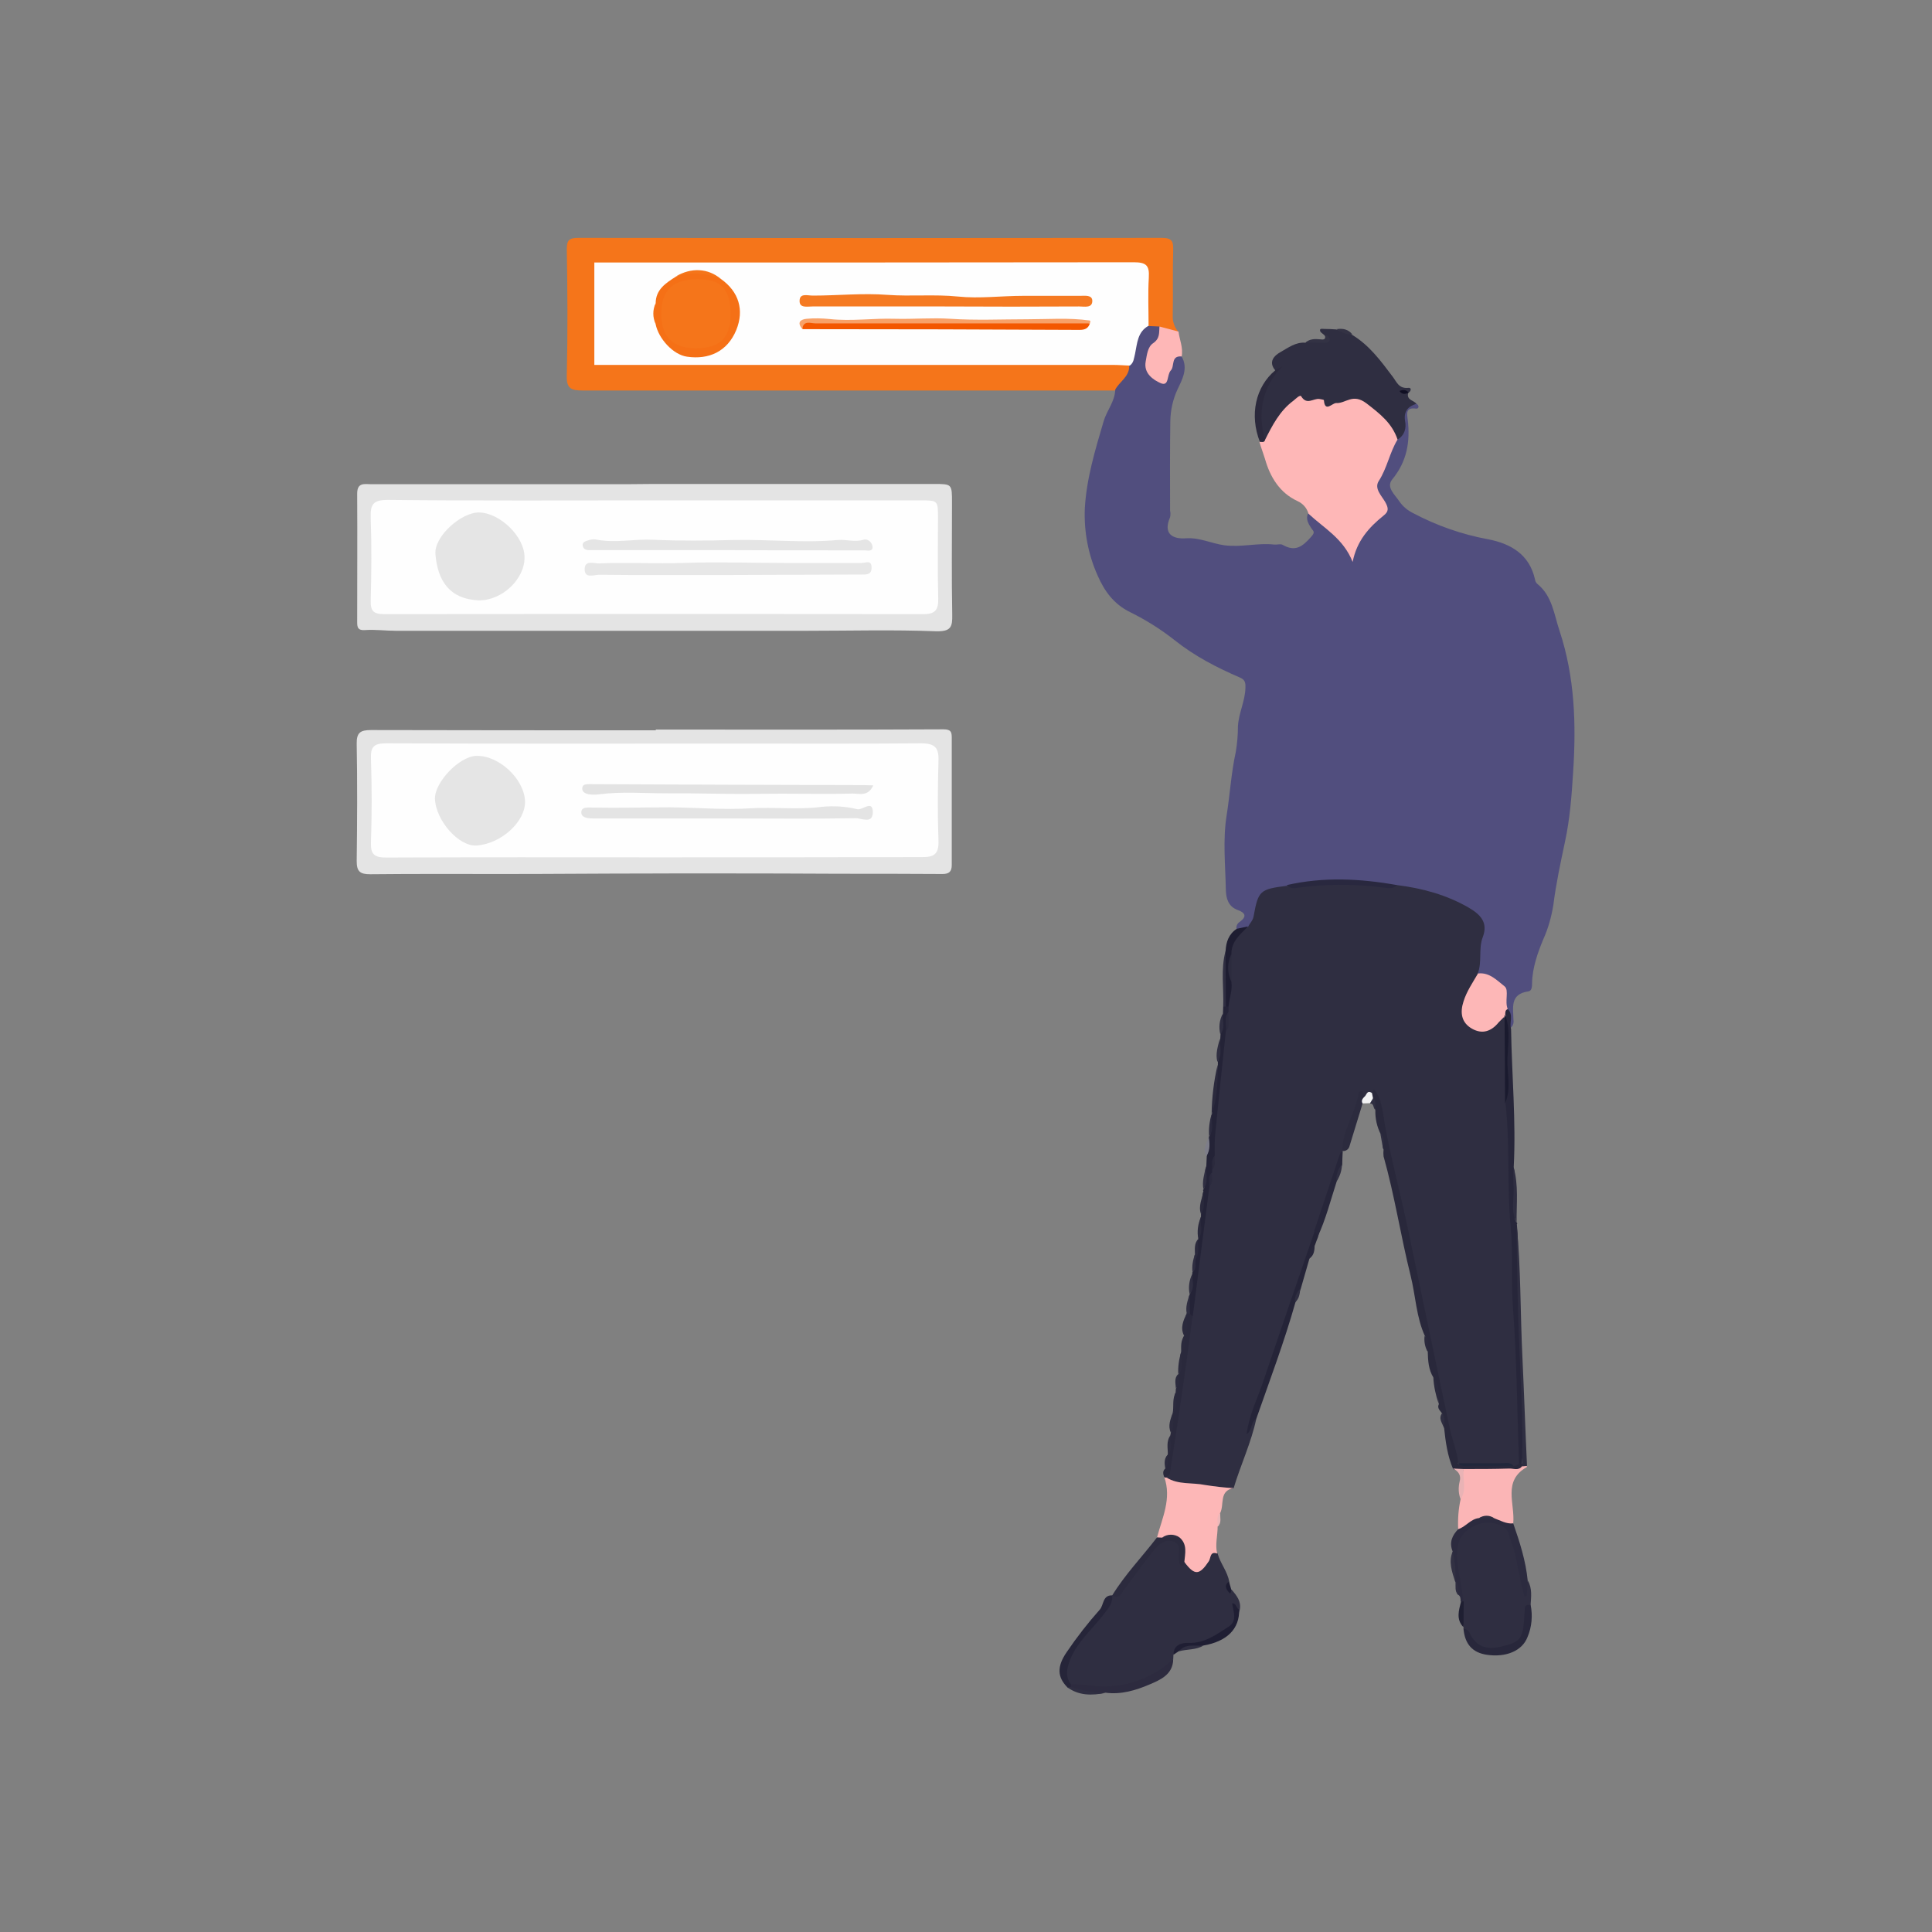 <svg xmlns="http://www.w3.org/2000/svg" xmlns:xlink="http://www.w3.org/1999/xlink" id="Ebene_1" x="0px" y="0px" viewBox="0 0 800 800" xml:space="preserve">
<rect x="0" y="0" width="800" height="800" fill="#808080" stroke="none"/>
<g>
	<path fill="#514E7E" d="M512,384.6c-0.2-1.2,0.4-2.3,1.4-2.9c3.1-2.3,2.1-3.8-0.9-4.9c-3.9-1.4-4.8-4.8-4.9-8.2   c-0.2-10.3-1.3-20.8,0.3-30.8c1.4-8.8,1.9-17.7,3.8-26.4c0.6-3.5,0.9-7.1,0.9-10.6c0.3-5.6,3-10.5,3.1-16c0.1-2.2-0.2-3.4-2.4-4.3   c-9.5-4.1-18.6-8.8-26.9-15.4c-5.7-4.5-11.9-8.4-18.4-11.6c-6.9-3.4-10.7-8.8-13.5-15.2c-3.9-8.7-5.7-18.2-5.3-27.8   c0.7-12.4,4.3-24.2,7.8-36.1c1.3-4.4,4.6-8.1,4.8-12.9c-0.6-4.7,4.4-6.9,5.1-11c1.5-2.9,1.8-6,2.7-9.1c1-3.3,2.4-6.3,6-7.5   c1.4-0.4,3-0.2,4.3,0.5c2.5,2.7,1.5,5.2-0.4,7.7c-1.9,2.2-3,4.9-3.3,7.7c-0.3,2.6,1.3,5,3.7,5.9c2.9,0.9,2.8-2.3,3.7-4   c1.3-2.3,1.2-6.2,5.6-4.2c3,4.9,0.3,9.7-1.6,13.7c-1.9,4.1-2.9,8.5-3,13.1c-0.2,12.4-0.1,24.7-0.1,37.1c0.2,0.9,0.2,1.9,0,2.8   c-3,6.9,1.1,9.1,6.6,8.7c5.7-0.4,10.6,2.2,16,2.9c7,0.9,13.7-1.1,20.6-0.3c1.1,0.1,2.5-0.4,3.4,0.1c5.2,3,8.2,0.8,11.8-3.3   c1.9-2.1,0.9-2.3,0-3.7c-1.1-1.7-2.3-3.7-1.3-5.9c0.8-0.7,1.9-0.7,2.6,0c4.6,4.3,9.7,8,13.7,12.9c1.1,1.3,2.3,2.6,1.8,3.7   c1-5.7,4.2-10.8,9-14.1c3.4-2.5,4.4-5.5,2-9.3s-2-7.7,0.6-11.3c3-4.2,2.7-10,6.5-13.8c1.7-2,2.6-4.7,2.4-7.3   c-0.1-4.3,1.5-6.8,6.2-6.4c1.5,0.8,1.1,2.3-0.1,2.1c-4.3-0.6-3.7,2.1-3.4,4.5c1.1,9.2-0.3,17.4-6.4,24.8c-2.7,3.3,1.2,6.4,3,9.2   c1.4,2,3.3,3.6,5.5,4.7c9.8,5.2,20.3,8.9,31.2,10.9c9.3,1.8,17.1,6.2,19.4,16.6c0.1,0.7,0.4,1.4,1,1.9c6.2,5,6.9,12.7,9.2,19.5   c6.3,19,6.9,38.7,5.6,58.4c-0.6,9.6-1.3,19.3-3.4,29c-1.8,8.5-3.7,17.3-4.8,26.1c-0.8,4.8-2.1,9.6-4.1,14   c-2.3,5.5-4.6,11.9-4.7,18.3c0,1.4-0.1,3.2-1.5,3.4c-7.8,1.1-6.3,6.8-6.2,11.9c0.2,1.3-0.3,2.6-1.4,3.4c-2.3-2-1.1-5-2.2-7.3   c-0.1-8.3-5.4-12.6-12.1-15.9c-0.2-4.6,0-9.1,0.8-13.6c1.3-7.3,0.7-8.9-5.7-12.6c-8.9-5-18.7-7.5-28.8-8.7   c-14.6-2.5-29.2-3.2-43.7,0c-2.4,0.3-4.8,0.8-7.2,1.5c-3.3,0.6-5.7,3.4-5.9,6.7c-0.4,3-0.7,6.1-3.6,8   C515.5,384.9,513.9,385.8,512,384.6z"></path>
	<path fill="#2F2E41" d="M578.5,366.5c10.4,1.3,20.4,4,29.6,9.3c4.8,2.8,8.2,6.1,5.9,12.2c-1.9,4.9-0.2,10.3-2.1,15.1   c0.7,2.3-0.7,4-1.7,5.8c-1.3,2.3-2.3,4.8-3.1,7.3c-1,3.3-0.2,6,2.7,7.9s5.6,1.4,8.4-0.4c1.7-1.1,3.6-5.2,6-0.6   c0,11.3,0.7,22.5,0.6,33.8c0.6,25.9,1.5,51.7,2.6,77.6c1,23.6,1.7,47.2,2.7,70.7c-0.4,1.5-1.7,2.5-3.2,2.5   c-7.5-1.1-15.2,0.6-22.6-1.1c-4.4-5.2-4.8-11.9-5.9-18c-4.1-21.6-9.2-43-13.7-64.6c-4.6-21.5-9.7-42.6-14-64   c-0.4-2.2-0.4-4.6-2.2-6.3c-1.4-0.1-2.3,1.5-3.8,1.2c-2.2,0.1-1.9,1.8-2.3,3.2c-2.2,6.2-3.9,12.5-6.6,18.4l0.1-0.1   c-2.8,11.4-7.1,22.3-10.6,33.4c-3.1,6.7-5.2,13.7-7.4,20.8c-4.1,12.8-8.6,25.5-12.7,38.4c-2.3,7.2-5,14.3-7.7,21.2   c1-0.5,0.4-3.1,2.7-2.7c-2.1,9.9-6.5,19.1-9.4,28.8c-7.9,2-15.6-0.4-23.4-1.1c-1.9-0.1-3.6-1.4-4.2-3.2c2.2-18.3,5.3-36.5,7.7-54.7   c0.6-4.1-0.6-8.4,1.5-12.4c2.3-15.8,5.1-31.5,6.1-47.5c0.1-1.7,1.1-3.2,1.1-5c0.4-2.1,0.7-4.2,0.9-6.4c0.1-0.6,0.2-1.2,0.4-1.8   c0.8-2.1,0.5-4.3,0.5-6.4c1.4-16.6,2.8-33.2,5.1-49.7c0.6-2.8,0.7-5.7,1.1-8.5c0-0.9,0-1.9,0-2.8c0.1-3.4,1-6.9,0.7-10.3   c0-3.4-0.1-7,0.1-10.4c0.5-5.6,2.8-10.1,8.4-12.3c0.7-1.5,2-2.6,2.3-4.4c1.9-10.6,2.6-11.2,13.7-12.6c8,0.8,15.7-1.6,23.7-1.4   C563.9,365.4,571.1,367.5,578.5,366.5z"></path>
	<path fill="#F5751A" d="M480.1,135.2l-4.6-0.2c-1.7-1.6-1.7-3.8-1.8-5.8c-0.1-3-0.1-6.1-0.1-9.2c0-9.2-0.1-9.3-9.2-9.3   c-48.5,0-97,0-145.5,0c-21.9,0-43.9,0.1-65.8-0.1c-4.5-0.1-5.3,1.1-5.1,5.4c0.5,8.6,0.2,17.2,0.2,25.8c0,7.6,0,7.6,7.6,7.6   c66.2,0,132.5,0,198.7,0c2.5,0,5-0.1,7.4,0.1c2.1,0.1,4.3,0.1,5.7,2.1c0,4.6-4.3,6.5-6,10.1c-73.4,0-146.9,0-220.3,0   c-5,0-6.8-0.9-6.6-6.4c0.4-17.4,0.3-34.7,0-52.1c0-3.8,1-4.7,4.8-4.7c80.5,0.1,161,0.1,241.5,0c3.7,0,4.9,0.9,4.8,4.7   c-0.3,9.2,0,18.3-0.2,27.5c-0.1,2.4,0.7,4.8,2.3,6.7C484.7,139.1,482.4,137.1,480.1,135.2z"></path>
	<path fill="#E4E4E4" d="M270.5,200.4h116.2c7.5,0,7.5,0,7.5,7.7c0,15.5-0.2,30.9,0.1,46.4c0.1,5.1-0.5,7-6.6,6.9   c-18-0.7-36-0.2-54.1-0.2h-87.9c-27.2,0-54.4,0-81.6,0c-4.3,0-8.7-0.6-13-0.3c-2.9,0.2-3.2-1.1-3.2-3.3c0-17.7,0.1-35.5,0-53.2   c0-4.8,3.1-3.9,5.9-3.9c35.1,0,70.2,0,105.3,0L270.5,200.4z"></path>
	<path fill="#E4E4E4" d="M271.6,302.1c39.7,0,79.3,0.1,119-0.1c3.2,0,3.5,1.1,3.5,3.5c0,17.6,0,35.1,0,52.7c0,2.7-1.1,3.7-3.8,3.7   c-14.3-0.1-28.5-0.1-42.8-0.1c-8.1,0-16.3-0.1-24.4-0.1c-18,0-36.1-0.1-54.1,0c-20,0-39.9,0.2-59.9,0.2c-18.6,0-37.2-0.1-55.8,0.1   c-4.2,0-5.6-1.1-5.6-5.4c0.2-16.2,0.3-32.4,0-48.6c-0.1-4.7,1.6-5.7,5.9-5.7c39.3,0.1,78.6,0.1,117.9,0.1L271.6,302.1z"></path>
	<path fill="#FEB7B7" d="M578.7,182c-3.3,5.4-4.3,11.8-7.8,17.2c-2,3.1,1.3,6.2,2.7,8.7s1.5,3.9-0.7,5.6   c-6.1,4.9-11.1,10.5-12.8,19.2c-3.8-9.7-11.9-14-18.3-20c-0.6-2.3-2.3-4.2-4.5-5.2c-7.4-3.4-11.4-10-13.5-17.5   c-0.7-2.3-1.6-4.6-2.3-7c0.7-0.8,1.1-1.8,1.6-2.6c2.4-4.6,4.6-9.2,8.5-12.8c4.2-3.9,11.7-6,16.4-3.1c2.7,1.8,4.6,1.2,6.7,0.2   c4.7-2.2,8.8-2.1,12.9,1.6c3.9,3.4,9.3,5.3,10.8,11.1C578.9,179.2,579.6,180.5,578.7,182z"></path>
	<path fill="#2F2E41" d="M485.9,685.2c0,0.6-0.1,1.2-0.1,1.9c-3.1,5.7-8.5,8.7-14.4,10.3c-9,2.5-18.2,3.8-27.4,1   c-3.2-1.9-3.9-4.5-3.1-8.2c1.1-5.3,4.3-9.2,7.5-13.2c4.3-5.3,9.1-10.2,12.2-16.4l0,0c5.7-3.4,8.3-9.5,12.4-14.3   c2.2-2.6,3.9-5.6,6.7-7.6c5-3.7,9-2,10,4.1c0.2,1.4-0.3,3.2,1.6,3.8c3.5,3.7,6,2.3,8.4-1.4c0.9-1.4,1.6-4.4,4.5-1.9   c1.1,4.1,4.1,7.4,4.8,11.7c-0.6,1.4-0.5,2.6,1.1,3.4c2,2.3,3.9,4.7,3.3,8c-2.9,11-11.5,14-21.4,15.2   C489.6,681.9,486.7,682.1,485.9,685.2z"></path>
	<path fill="#2F2E41" d="M578.7,182c-2.3-6.8-7.2-10.6-12.9-15c-5.7-4.3-8.5,0.1-12.5-0.1c-1.6-0.1-4.7,4.1-5.1-1.2   c0-0.2-1.3-0.4-1.9-0.5c-2.5-0.3-5.2,2.7-7.5-1.1c-0.5-0.8-2.2,1-3.2,1.8c-5.7,4.2-8.8,10.3-11.9,16.5c-5.1-7.1-3.1-19.4,4.5-27.8   c0.5-0.6,0,0.2,0.4-0.4c0.2-0.4-0.1-0.7-0.5-0.8c-3.1-3.6-0.4-6.2,2.1-7.6c3.2-1.8,6.3-4.2,10.3-3.9c2.2-1.1,4.5-0.3,6.7-0.5   c1.9-0.2,3-0.9,1.1-2.7c-0.6-0.6-1.7-1.1-1.7-1.9c-0.1-0.9,1-0.6,1.7-0.6c1.6,0,3.3,0.1,4.9,0.2c2.2,0.7,4.6,0.9,6.6,2.2   c7.2,4.3,12,10.9,16.9,17.4c1.6,2.1,2.5,5,6.4,4.6c1.5-0.2,1.3,1.4,0,2.1c-0.1-0.1-0.3-0.2-0.4-0.3c0.7,0.3-0.2-0.1,0.4,0.3   c-0.8,3,2.3,3,3.4,4.5c-3.5,1.1-5.3,3.1-4.7,7.1C582.4,177.2,581.7,180.2,578.7,182z"></path>
	<path fill="#2F2E41" d="M632.7,654.6c1.8,3.2,1.3,6.6,1.1,9.9c-1.8,3.2-1.3,6.8-2,10.2c-1.1,5.6-4.3,7.8-9.6,8.6   c-5.6,0.8-10.6,0.6-13.7-4.9c-0.8-1.3-1.1-2.8-2.3-3.8c-0.2-0.1-0.3-0.3-0.2-0.6c0-0.1,0.1-0.1,0.1-0.2c-1-3.2-1.2-6.7-0.6-10   c-0.5-5.5-2.8-10.6-2.9-16.1c0-4.1-0.9-8.5,1.6-12.2c3.4-5.3,12-7.7,18-5.3c2,0.8,3.5,2.4,4.1,4.4c2,6.4,4.1,12.7,5,19.3   C631.3,655.1,631,657.2,632.7,654.6z"></path>
	<path fill="#FDB7B7" d="M504,643.3c-3-1.1-2.6,1.8-3.4,3.1c-3.9,5.9-5.9,6.1-10.1,0.5c-2.6-2.5,0.2-6.6-2.7-9.1   c-2.1-1.8-4.3-1.1-6.6-0.4c-0.8,0.2-1.6-0.1-2.1-0.8c2.2-8.2,6.1-16.1,3-25c0.5-0.6,0.8-0.5,0.9,0.2c4.9,3.1,10.7,2,16,3.1   c3.9,0.6,7.9,1.1,11.9,1.3c-6.2,1-3.9,6.7-5.6,10.2c-1.3,1.7,0.2,4-1.1,5.7C504.2,635.9,503.1,639.6,504,643.3z"></path>
	<path fill="#29283B" d="M626.7,607c0.9,0.1,1.8-0.3,2.3-1.1c0.4-0.3,1.1-0.2,1.4,0.2c0.1,0.1,0.1,0.2,0.2,0.4   c0.1,0.7-0.1,1.4-0.6,1.9c-7.7,2.3-15.6,1.7-23.4,1.2c-1.5-0.9-3.4-0.5-4.9-1.3c-2.3-5.4-3.1-11.1-3.7-16.8c-0.7-2-0.4-4.1-0.8-6.1   c-0.7-1.2-2.3-2.2-1.4-4c-0.6-3.7-0.6-7.4-2.2-10.9c-2.1-3.3-2.3-7.1-2.4-10.8c-1.1-2,0.4-4.4-1.1-6.3c-3.7-8-3.9-16.8-6-25.2   c-4.1-16.4-6.6-33.1-11.2-49.4c-0.1-0.9-0.1-1.9,0-2.8c-1.1-1.9,0.4-4.4-1.1-6.2c-1.6-3.1-2.4-6.6-2.3-10.1c-0.4-1.5-1-3-1.7-4.5   c-0.2-0.8-0.1-1.6,0.4-2.3c0.3-0.9,0.3-2.8,1.7-0.6c2.7,4.5,2.8,9.8,3.8,14.8c2.7,14.5,6.6,28.7,9.6,43.2   c5.7,27.2,11.3,54.4,17.1,81.5c1,4.8,3.1,9.3,3.4,14.3c5.4,1.4,10.8,0.2,16.2,0.6C622.2,606.6,624.5,605.9,626.7,607z"></path>
	<path fill="#FBB5B6" d="M606.1,608.3c6.3,0,12.6,0,18.8-0.2c1.8-0.1,3.8,1,5.3-0.9c0.6-0.9,1.3-0.9,2-0.2c0,0.2,0.1,0.5,0,0.5   c-10.1,5.7-4.8,15.2-5.6,23.3c-2.9,2.3-5.1-1.1-7.7-0.9c-1.8-0.9-4-1-5.9-0.2c-3.4,0.1-5.3,4.5-9.2,3.6c-0.2-4.2,0.1-8.4,1-12.5   C605.7,616.6,604.5,612.3,606.1,608.3z"></path>
	<path fill="#27263A" d="M630.2,605.9H629c-0.8-21.4-0.9-42.9-2.5-64.2c-0.9-11.5,0.1-22.8-1-34.1c-1.6-16.8-0.2-33.8-2.1-50.6   c0.9-12,0.9-24,0-36c-0.8-1.4-1-2.6,1-3.1c2.4,2.4,0.5,5.6,1.3,8.2c0.3,19.1,2.1,38.1,1.1,57.2c1.2,5.8,0.2,11.7,0.6,17.5   c0.1,1.8-0.7,3.8,0.7,5.5l0.2,0.3l-0.2,0.3c1,9.9-0.1,19.8,0.9,29.6c1.3,12.9,0.4,25.8,1.5,38.7   C631.4,585.4,631.3,595.7,630.2,605.9z"></path>
	<path fill="#FEB7B7" d="M480.1,135.2l7.9,2.1c0.4,3.4,2,6.7,1.3,10.3c-4.6-0.4-2.8,4-4.5,5.8s-0.6,6.7-4.1,5.3   c-3.2-1.4-7.2-4.1-6.3-9c0.5-2.7,0.8-6.1,3.1-7.6C480.4,140.1,479.9,137.7,480.1,135.2z"></path>
	<path fill="#242337" d="M501.9,484.4v1.1c-1.4,1.7,0.2,4-1.1,5.7c-2.3,17.9-4.6,35.9-6.9,53.8c-1.3,0.2-1.7-0.5-1.7-1.7   c0.2-2.5-0.5-5.1,0.5-7.6v0.1c1.5-2.6-0.1-5.7,1.1-8.4c-0.2-0.2-0.2-0.5,0-0.6l0.1-0.1c1.4-1.8,0-4.1,1-5.9   c1.8-2.4-0.2-5.4,1.3-7.8l0,0c1.1-3-0.1-6.2,1.1-9.2v-1.1c0.9-3.1,0.1-6.4,1-9.5l-0.2-0.4l0.3-0.4c1.4-3-0.1-6.4,1.1-9.5l0.2-4.2   c0.4-2.7,0.2-5.5,0.9-8.2l0.2,0.1c1.5-3-0.2-6.3,1-9.3v0.1c1.4-6.8,1.5-13.7,2.5-20.5v-1.3c0.9-3.1,0.1-6.5,1-9.6l0.1-1.8   c0.8-2.8,0.1-5.7,1-8.5l0.1-2.9c0.3-0.4,0.7-0.6,1.1-0.7c0.5,0.1,0.9,0.3,1.1,0.6v2.3c-1.5,2.5,0.3,5.5-1.1,8   c-1.5,14.2-3,28.3-4.4,42.5c-0.3,3-0.2,6-0.2,9.1C501.6,480.4,503.2,482.7,501.9,484.4z"></path>
	<path fill="#252438" d="M520.2,587.5c-2.4,1.3-1.5,4.6-4,6.4c0.9-7.5,4.1-13.9,6.4-20.5c7.2-21.3,14.5-42.5,21.8-63.7   c2.4,0,1.6,1.5,1.3,2.7c-0.4,1-0.8,2-1.1,2.9c-1.1,1.8-0.9,4.2-2.4,5.9c-1.2,4.2-2.4,8.3-3.6,12.5c-0.8,1.8-1.2,3.8-2.2,5.6   C531.8,555.6,525.8,571.5,520.2,587.5z"></path>
	<path fill="#2C2B3F" d="M618.8,628.7c2.5,0.9,4.9,2.4,7.8,2.1c2.7,7.8,5.2,15.5,6,23.8l-0.4,6.2l-1,0.2c-1.1-4.9-2.5-9.7-3.2-14.6   c-0.5-4-2.3-7.6-3.4-11.5c-1.1-4.2-9.3-5.7-14.3-3c-6.6,3.5-8.2,8.6-6.3,18.8c0.8,4.1,1.4,8.2,2,12.3c-0.2,0.3-0.5,0.4-0.9,0.3   c-0.1-0.1-0.2-0.2-0.3-0.3c0-1.1,0-2.1-1.1-2.7c-1.4-1.6,0.2-3.8-1.1-5.3l0,0c-0.3-4.2-1.9-8.3-1.1-12.6c-1.5-3.7-0.2-6.6,2.3-9.2   c3.2-1,5.1-4.2,8.6-4.6C614.5,627.9,616.7,627.9,618.8,628.7z"></path>
	<path fill="#2F2E41" d="M630.2,605.9c0.7-19.8-0.9-39.5-1.5-59.2c-0.4-13.3-0.6-26.5-0.7-39.8c1.8,18.3,1.5,36.8,2.4,55.1   c0.7,15,1.2,30,1.9,45l-2,0.2L630.2,605.9z"></path>
	<path fill="#28273B" d="M606,674.5c1.2,0,2.2,0.7,2.6,1.8c2.6,5.5,6.9,6.9,12.6,5.6c8.7-2,9.5-3,10.1-14.3c0.1-3,0.1-3,2.5-3.1   c0.9,4.5,0.5,9.2-1.3,13.4c-2.2,5.7-8.9,8.5-16.9,7.3C609.7,684.3,606.6,680.8,606,674.5z"></path>
	<path fill="#2A293C" d="M492.7,544l1.1,1.1c-1.1,8.4-2.2,16.9-3.4,25.2c-1.9,13.3-3.9,26.6-6,39.9c-0.1,0.6-0.9,1.1-1.4,1.7   l-0.9-0.2c-0.5-1.3-0.8-2.5,0.4-3.6c1.1-1.8-0.3-4,1-5.7l0,0c1.1-2.6,0-5.5,1.1-8l0.2-1.1c0.6-2.7,0-5.5,0.8-8.2l-0.1,0.1   c2-2.6,0-5.9,1.3-8.6c0-0.5,0.1-1.1,0.1-1.6c1.1-1.8-0.1-4.1,1-5.9v0.1c2-2.9-0.1-6.3,1.2-9.3L489,560c1.9-2-0.2-4.8,1.3-6.9l0,0   c0.2-3.1,0-6.3,1.1-9.3h-0.1c0.3-0.3,0.8-0.3,1.1,0C492.6,543.9,492.7,543.9,492.7,544z"></path>
	<path fill="#2D2B3F" d="M443.4,697.4c5.2-0.2,10.3,1.3,15.7,0.9c9.9-0.5,19.4-4.5,26.7-11.2c-0.1,6.4-5.6,8.6-9.8,10.4   c-5.6,2.4-11.8,4.3-18.3,3.4c-4.9,1.1-9.5-0.1-14-1.8C443.1,698.8,443,698,443.4,697.4C443.4,697.5,443.4,697.4,443.4,697.4z"></path>
	<path fill="#2C2B3E" d="M488.4,636.6c3.4,2.9,2.3,6.7,2,10.3c-0.1,0.7-0.3,1.8-1.1,1.5c-1.1-0.4-1.1-1.8-1.2-2.9   c-0.4-2.6,1.4-6.2-2.5-7.3c-3.6-1-6.1,1.6-8.1,4.1c-4.2,5.3-8.2,10.7-12.2,16.2c-1.2,1.7-2.1,3.8-4.8,2.2   c5.3-8.7,12.4-16,18.6-24.1l2.1,0.1C483.5,635.9,486.1,635.9,488.4,636.6z"></path>
	<path fill="#262539" d="M443.4,697.4c0,0.4,0,0.7,0,1.1c-0.3,0.4-0.8,0.6-1.3,0.3c-0.1,0-0.1-0.1-0.2-0.2c-4-4.1-4.4-8.4-0.2-14.5   c4.2-6.2,8.8-12.1,13.7-17.6c1.7-1.9,1.1-6,5.1-5.9c0.4,3.4-1.7,5.5-3.6,8c-4.9,6.4-11.4,11.7-14.2,19.7   C441.6,691.7,441.3,694.6,443.4,697.4z"></path>
	<path fill="#2B293C" d="M528.1,153.3l2.9-1.6c-8.5,8.8-10.3,19.1-7.2,30.6c-0.4,1.1-1.4,0.6-2.1,0.7   C517.3,171.8,519.9,160.1,528.1,153.3z"></path>
	<path fill="#27263A" d="M545.5,512.4c-0.1-1.1-0.2-2.1-1.3-2.7c3.4-10.3,6.9-20.6,10.3-30.9c0.3-0.9,0.5-1.8,1.5-2.2   c-0.1,1.9-0.2,3.8-0.2,5.6c-1,2.3-1.1,4.8-2.3,7C551,496.9,549,504.9,545.5,512.4z"></path>
	<path fill="#1F1E33" d="M485.9,685.2c0.1-4.2,3.3-5,6.3-4.9c6.6,0.2,11.5-3.5,16.5-6.7c3.8-2.4,2-6.3,1.5-9.7   c1.9,0,1.6,2.1,2.9,2.6c0.2,8-5,13.2-14.9,14.9c-3.3,1.1-7.1,0.3-10.2,2.4L485.9,685.2z"></path>
	<path fill="#2C2B3E" d="M555.8,476.6c0-8.5,5.4-15.5,6.7-23.6c0.1-0.8,0.6-1.5,1.5-1.1s0.7,1.6,0.8,2.5s-0.1,1.8-0.6,2.6   c-1.8,5.9-3.6,11.7-5.4,17.6C558.5,475.9,557.2,476.8,555.8,476.6z"></path>
	<path fill="#1E1D31" d="M508.7,416.8h-1.1c-0.9-7.7-0.9-15.4-0.1-23.1c0.2-3.7,1.3-6.9,4.6-9.1l4.7-1c-3.2,3.3-7,6.2-6.9,11.5   c-1,3.8-1,7.7,0,11.5C510.4,410.1,509,413.4,508.7,416.8z"></path>
	<path fill="#2F2E41" d="M507.5,393.7l0.1,23.1h-1.1C506.8,409.1,505.4,401.3,507.5,393.7z"></path>
	<path fill="#2F2E41" d="M628,506.2c-2.7-5-0.8-10.4-1.3-15.6c-0.1-2.5-0.1-5,0-7.4C628.9,490.8,627.9,498.5,628,506.2z"></path>
	<path fill="#E9B3B5" d="M606.1,608.3c-0.6,4.1,1.4,8.5-1.3,12.5c-0.9-2.3-1-4.8-0.4-7.3c0.7-2.5-0.4-4.3-2.8-5.4L606.1,608.3z"></path>
	<path fill="#2B2A3D" d="M504.2,440.9c0.1,7-0.1,13.9-2.5,20.5C501.8,454.5,502.6,447.6,504.2,440.9z"></path>
	<path fill="#2F2E41" d="M442,698.7l1.5-0.2c4.6,1.6,9.4,2.5,14.3,2.5C452.2,702.1,446.8,702.2,442,698.7z"></path>
	<path fill="#1F1F32" d="M605,663.1h1.1l-0.1,10.7C602.8,670.5,604.1,666.8,605,663.1z"></path>
	<path fill="#323143" d="M601.5,642.5c1,4.1,1.4,8.4,1.1,12.6C601.3,651,599.7,646.8,601.5,642.5z"></path>
	<path fill="#333244" d="M548.5,138.6c1.1,0.3,2.2,0.9,2.1,2.2c-0.1,1.1-1.3,1.1-2.2,1.1l-7.8-0.1c1.8-1.5,3.8-1.5,6-1.3   C547.9,140.7,549.3,140.7,548.5,138.6z"></path>
	<path fill="#2F2E41" d="M488.1,683.8c2.8-3.4,6.7-2.1,10.2-2.4C495.2,683.3,491.5,682.8,488.1,683.8z"></path>
	<path fill="#2B2A3D" d="M491.4,543.8c-0.3,3.1,1.2,6.4-1.1,9.3C488.6,549.8,490,546.8,491.4,543.8z"></path>
	<path fill="#F3F3F4" d="M564.2,456.9c-0.6-1.1-0.1-1.8,0.6-2.6c1.1-0.6,1.1-3.2,3.3-1.7c0.1,0.7,0.3,1.3,0.4,2   c0.3,1.1-0.5,1.7-1.3,2.2L564.2,456.9z"></path>
	<path fill="#2A293C" d="M498.3,493.2c-0.2,3.2,1.1,6.5-1,9.5C496.1,499.4,497.8,496.4,498.3,493.2z"></path>
	<path fill="#2F2E41" d="M505.1,430.1c-0.1,3.2,1.2,6.6-1,9.6C503.2,436.4,504.3,433.3,505.1,430.1z"></path>
	<path fill="#2B2A3D" d="M593.5,570.3c2.7,3.2,2.4,7.1,2.2,10.9C594.5,577.7,593.7,574.1,593.5,570.3z"></path>
	<path fill="#7D7D89" d="M500.5,470.5c0.4,2.8,0.7,5.6-0.9,8.2C497.6,475.8,500,473.3,500.5,470.5z"></path>
	<path fill="#2A293C" d="M497.3,503.9c-0.5,3,1.1,6.3-1.1,9.2C495.6,510,496,506.8,497.3,503.9z"></path>
	<path fill="#2F2E41" d="M499.4,482.9c-0.2,3.2,1.2,6.6-1.1,9.5C497.7,489.2,498.7,486.1,499.4,482.9z"></path>
	<path fill="#2F2E41" d="M506.3,419.8c-0.1,2.9,1.2,5.9-1,8.5C504.6,425.4,504.9,422.4,506.3,419.8z"></path>
	<path fill="#2C2B3E" d="M489.1,559.8c-0.3,3.1,1.5,6.5-1.2,9.3C487.7,566,488.2,562.8,489.1,559.8z"></path>
	<path fill="#2C2B3E" d="M485.6,585c-0.1,2.7,1,5.6-0.8,8.2C483.5,590.3,484.7,587.7,485.6,585z"></path>
	<path fill="#2C2B3E" d="M484.7,594.3c-0.4,2.7,1.1,5.6-1.1,8C483.6,599.7,482.8,596.8,484.7,594.3z"></path>
	<path fill="#2B2A3E" d="M501.7,461.4c-0.2,3.1,1.1,6.4-1,9.3C500.4,467.5,500.8,464.4,501.7,461.4z"></path>
	<path fill="#2F2E41" d="M493.7,527.5c-0.1,2.8,1.2,5.8-1.1,8.4C492,533.1,492.4,530.1,493.7,527.5z"></path>
	<path fill="#2F2E41" d="M553.4,489.1c-0.2-2.6,0.6-5.1,2.3-7C555.6,484.6,554.9,487.1,553.4,489.1z"></path>
	<path fill="#333244" d="M560,138.5c-2.4,0-4.7-0.8-6.6-2.2C556,135.9,558.3,136.3,560,138.5z"></path>
	<path fill="#2C2B3E" d="M486.9,576.5c-0.4,2.9,1.4,6.1-1.3,8.6C486.1,582.3,485.3,579.2,486.9,576.5z"></path>
	<path fill="#2F2E41" d="M597.1,585.2c1.6,1.8,0.8,4,0.8,6.1C597.3,589.3,595.5,587.5,597.1,585.2z"></path>
	<path fill="#2A293C" d="M496.1,513.1c-0.3,2.7,0.8,5.5-0.9,8c-0.5-0.2-0.8-0.7-0.6-1.2c0-0.1,0.1-0.3,0.2-0.4   C494.8,517.3,494.4,515,496.1,513.1z"></path>
	<path fill="#2F2E41" d="M492.7,544l-1.3-0.1c-0.6-2.8,0.4-5.4,1.2-8C492.6,538.5,492.7,541.2,492.7,544z"></path>
	<path fill="#1D1C31" d="M509.9,658.4c-0.2,0.5-0.3,1.9-0.9,1.1c-1.1-1.2-2.4-3-0.1-4.6L509.9,658.4z"></path>
	<path fill="#2B2A3D" d="M490.4,553.2c-0.4,2.3,1.1,4.9-1.3,6.9C489.1,557.6,488.8,555.2,490.4,553.2z"></path>
	<path fill="#2F2E41" d="M494.8,519.5c0.1,0.5,0.2,1.1,0.4,1.6c-0.6,1.9,0.6,4.2-1.4,5.7C493.5,524.4,493.9,521.8,494.8,519.5z"></path>
	<path fill="#27263A" d="M542,521.2c0.4-2.1,0.6-4.3,2.4-5.9C544.3,517.5,544.3,519.9,542,521.2z"></path>
	<path fill="#2F2E41" d="M536.2,539.3c-0.2-2.1,0.6-4.2,2.2-5.6C538.2,535.8,538,537.8,536.2,539.3z"></path>
	<path fill="#2C2B3E" d="M487.9,568.9c0,2,0.9,4.2-1,5.9C486.8,572.8,486.1,570.7,487.9,568.9z"></path>
	<path fill="#2F2E41" d="M567.3,456.9c0.4-0.7,0.8-1.5,1.3-2.2c1.4,1.4,0.8,3.1,0.8,4.8C568.5,458.7,569,456.9,567.3,456.9z"></path>
	<path fill="#2F2E41" d="M602.7,655.1c1.9,1.5,0.9,3.5,1.1,5.3C602.3,658.9,602.8,656.9,602.7,655.1z"></path>
	<path fill="#2F2E41" d="M571.6,469.5c2.2,1.7,1,4.1,1.1,6.2C572.3,473.7,572,471.6,571.6,469.5z"></path>
	<path fill="#2C2B3E" d="M483.5,602.4c-0.2,1.9,0.7,4.1-1,5.7C482.2,606.1,481.9,604,483.5,602.4z"></path>
	<path fill="#2B2A3D" d="M589.9,553.2c2.3,1.7,1,4.1,1.1,6.3C590,557.5,589.6,555.3,589.9,553.2z"></path>
	<path fill="#EDB8BA" d="M504.2,632.2c0.2-1.9-0.8-4.1,1.1-5.7C505.1,628.4,506,630.5,504.2,632.2z"></path>
	<path fill="#FEFEFE" d="M467.8,151.4c-2.3-0.1-4.6-0.3-6.9-0.3H246.1v-42.4h5.3c72.7,0,145.4,0,218.1-0.1c5.1,0,6.5,1.3,6.2,6.3   c-0.4,6.7-0.1,13.4-0.1,20c-4.6,2.5-4.7,7.3-5.6,11.6C469.5,148.4,469.5,150.2,467.8,151.4z"></path>
	<path fill="#FDB7B7" d="M624.3,417.8c-1.1,0.5-1,1.5-1,2.5c0.3,0.3,0.4,0.5,0.2,0.6c-0.2,0-0.3,0-0.5,0c-0.8,0.8-1.6,1.6-2.4,2.4   c-3,3.7-6.7,5.1-11,2.7c-4.5-2.5-5.1-6.7-3.6-11.3c1.3-4.2,3.8-7.8,6-11.6c4.8-0.6,8,3,11.1,5.4C624.9,410.1,623,414.7,624.3,417.8   z"></path>
	<path fill="#29283F" d="M578.5,366.5c-1.7,1.8-4,1.2-5.9,1c-11.4-1.5-23-1.5-34.4,0c-1.8,0.3-3.8,0.7-5.4-1   C548.1,363,563.3,363.8,578.5,366.5z"></path>
	<path fill="#1A1A2E" d="M623,421c-0.1-0.3,0-0.6,0.3-0.7l0,0c2.4,6.6,0.8,13.3,0.9,20c0.1,5.5,1.4,11.2-1,16.6   C623.2,444.9,623.1,433,623,421z"></path>
	<path fill="#21273B" d="M626.7,607c-5.9,0-11.7,0-17.6,0c-1.8,0-3.8,0.6-5.3-1.1c5.9,0,11.7,0,17.6,0   C623.2,605.9,625.2,605.2,626.7,607z"></path>
	<path fill="#2C2B3E" d="M509.9,406.5c-1.8-3.6-1.8-7.8,0-11.5V406.5z"></path>
	<path fill="#2C2B3E" d="M507.6,427.1c0.4-2.7-1-5.6,1.1-8C508.3,421.8,509.8,424.7,507.6,427.1z"></path>
	<path fill="#2B2A3D" d="M501.9,484.4c0.3-1.9-0.7-4.1,1.1-5.7C502.7,480.6,503.7,482.8,501.9,484.4z"></path>
	<path fill="#2B2A3E" d="M500.7,491.3c0.3-1.9-0.8-4.1,1.1-5.7C501.6,487.5,502.6,489.7,500.7,491.3z"></path>
	<path fill="#FEFEFE" d="M271.2,207.2h109.9c7.3,0,7.3,0,7.3,7.4c0,11.1-0.2,22.1,0.1,33.2c0.1,4.6-1.1,6.5-6.1,6.5   c-74.4-0.1-148.9-0.1-223.3,0c-4.2,0-5.7-1.1-5.6-5.5c0.3-11.5,0.4-22.9,0-34.4c-0.2-5.7,1.1-7.4,7.2-7.4   C197.6,207.4,234.4,207.2,271.2,207.2z"></path>
	<path fill="#FEFEFE" d="M270.5,355c-36.8,0-73.7-0.1-110.5,0.1c-5,0-6.6-1.3-6.4-6.4c0.4-11.5,0.4-22.9,0-34.4   c-0.2-5,1.1-6.5,6.3-6.5c48.7,0.2,97.4,0.1,146,0.1c25.2,0,50.4,0.1,75.6-0.1c5.6,0,7.3,1.8,7.1,7.2c-0.3,11.1-0.4,22.1,0,33.2   c0.2,5.5-1.9,6.8-7,6.7C344.5,355,307.5,355,270.5,355z"></path>
	<path fill="#100F23" d="M583.3,162.6c-1.4,0.6-2.7,0.9-3.8-0.7C581,161.3,582.3,161.3,583.3,162.6L583.3,162.6z"></path>
	<path fill="#2F2E41" d="M488.4,636.6l-7.2,0.1C483.3,635.1,486.3,635.1,488.4,636.6z"></path>
	<path fill="#2F2E41" d="M618.8,628.7l-6.4-0.1C614.4,627.3,616.9,627.3,618.8,628.7z"></path>
	<path fill="#F57A22" d="M390.7,126.9c-18.1,0-36.2,0-54.3,0c-2.2,0-5.5,0.8-5.3-2.5c0.1-3.1,3.3-2,5.5-2c10.3,0,20.7-1.1,30.9-0.3   c9.8,0.7,19.5-0.3,29.3,0.7c8.7,0.9,17.9-0.3,26.9-0.3c7.8,0,15.6,0,23.5,0c2,0,5.1-0.5,5.1,2.1c0,3.1-3.3,2.3-5.4,2.3   C428.1,127,409.4,127,390.7,126.9z"></path>
	<path fill="#F57016" d="M298.5,115.5c7.5,5.3,9.7,12.9,6.4,21.1c-3.7,9-11.4,12.4-20.4,11.1c-5.8-0.8-11.8-7.5-13-13.4   c-0.7-2.9-0.7-5.8,0-8.7c0-5.7,4.2-8.4,8.3-11C285.9,111.6,292.9,112,298.5,115.5z"></path>
	<path fill="#F35700" d="M451.3,133.9c-0.7,2.2-2.2,2.7-4.3,2.7c-38.2-0.2-76.5-0.3-114.7-0.3c-0.9-4.1,2.2-3.3,4.2-3.3   c12,0.2,24,0.4,35.9,0.1c18-0.4,36,0.3,54.1-0.1C434.7,132.9,443.1,132.2,451.3,133.9z"></path>
	<path fill="#F8A168" d="M451.3,133.9c-37.9,0-75.8,0-113.7,0c-1.9,0-4.9-1.4-5.4,2.3c-2.4-2.8-0.6-4,1.9-4.2   c3.1-0.3,6.3-0.2,9.4,0.1c9.1,1,18.1-0.4,27.1-0.1c7.7,0.2,15.3-0.5,22.9,0c10.6,0.7,21.3,0.2,31.9,0.2c8.6,0,17.2-0.7,25.7,0.5   c0.2,0,0.4,0.2,0.4,0.3C451.5,133.3,451.4,133.6,451.3,133.9z"></path>
	<path fill="#F5751A" d="M298.5,115.5c-5.9-2.5-12.5-2.9-18.7-1C286.1,110.7,293.2,111,298.5,115.5z"></path>
	<path fill="#F57118" d="M271.5,125.5v8.7C270.2,131.4,270.2,128.3,271.5,125.5z"></path>
	<path fill="#E5E5E5" d="M198.1,248.6c-11.9-0.6-16.9-8-17.8-19.2c-0.6-7.3,10.8-17.4,18.2-17.2c8.7,0.3,18.6,10,18.7,18.4   C217.4,239.8,207.8,248.8,198.1,248.6z"></path>
	<path fill="#E7E7E7" d="M301.2,238.1c-17.7,0-35.4,0.1-53.2-0.1c-2.1,0-5.9,1.7-5.9-2.3s4-2.3,5.9-2.4c11.6-0.5,23.3,0.2,35-0.2   c13.9-0.5,27.9,0,41.9,0c10.6,0,21.3,0,31.9,0c1.7,0,4-1.4,4.1,1.8s-2.2,3-4.3,3L301.2,238.1z"></path>
	<path fill="#E5E5E5" d="M301.7,227.8h-53.8c-1.3,0-2.7,0-4,0s-2.4-0.5-2.6-1.8c-0.3-1.5,1.1-1.9,2.1-2.2c1.1-0.4,2.2-0.6,3.4-0.4   c7.9,1.6,15.8-0.3,23.7,0.1c11.1,0.5,22.2,0.4,33.2,0.1c14.5-0.3,28.9,1.3,43.3,0c3.4-0.3,6.9,1,10.5-0.1c2-0.6,3.7,1.3,3.8,2.9   c0.1,2.3-2.3,1.4-3.5,1.5C339.2,227.9,320.5,227.9,301.7,227.8z"></path>
	<path fill="#E5E5E5" d="M197.1,313c9.3-0.4,19.9,9.4,20.3,18.7c0.3,8.4-9.8,17.7-20,18.4c-7.3,0.6-17-10.3-17.3-19.4   C180,323.9,190.1,313.3,197.1,313z"></path>
	<path fill="#E4E4E4" d="M302.1,338.9H249c-1.1,0-2.3,0-3.4,0c-2.2,0-5-0.3-4.9-2.6c0.1-2.3,2.7-1.9,4.9-1.9   c10.6,0.2,21.3-0.1,32-0.1c11.1,0.1,22.2,1.1,33.2,0.4c9.8-0.6,19.6,0.7,29.4-0.6c5-0.5,10-0.2,14.9,1c2.1,0.4,6.5-4.2,6.3,1.5   c-0.2,4.7-4.8,2.1-7.2,2.2C336.7,339.1,319.4,338.9,302.1,338.9z"></path>
	<path fill="#E3E3E3" d="M361.6,325.2c-2.2,4.9-6,3.3-8.6,3.4c-13,0.3-26-0.1-39,0.1c-12.6,0.2-25.3-0.3-38-0.2   c-9.2,0-18.5-0.8-27.8,0.4c-1.5,0.2-3,0.2-4.5,0c-1.2-0.3-2.8-0.9-2.6-2.6s1.8-1.6,3.2-1.6c37.7,0.2,75.4,0.3,113.2,0.4   L361.6,325.2z"></path>
	<path fill="#F5751A" d="M302.5,130.2c0,9.7-4.4,14-14.3,14c-9.6,0-14.4-4.7-14.4-14.3s4.8-14.3,15-14.3   C298.7,115.6,302.5,119.8,302.5,130.2z"></path>
</g>
</svg>